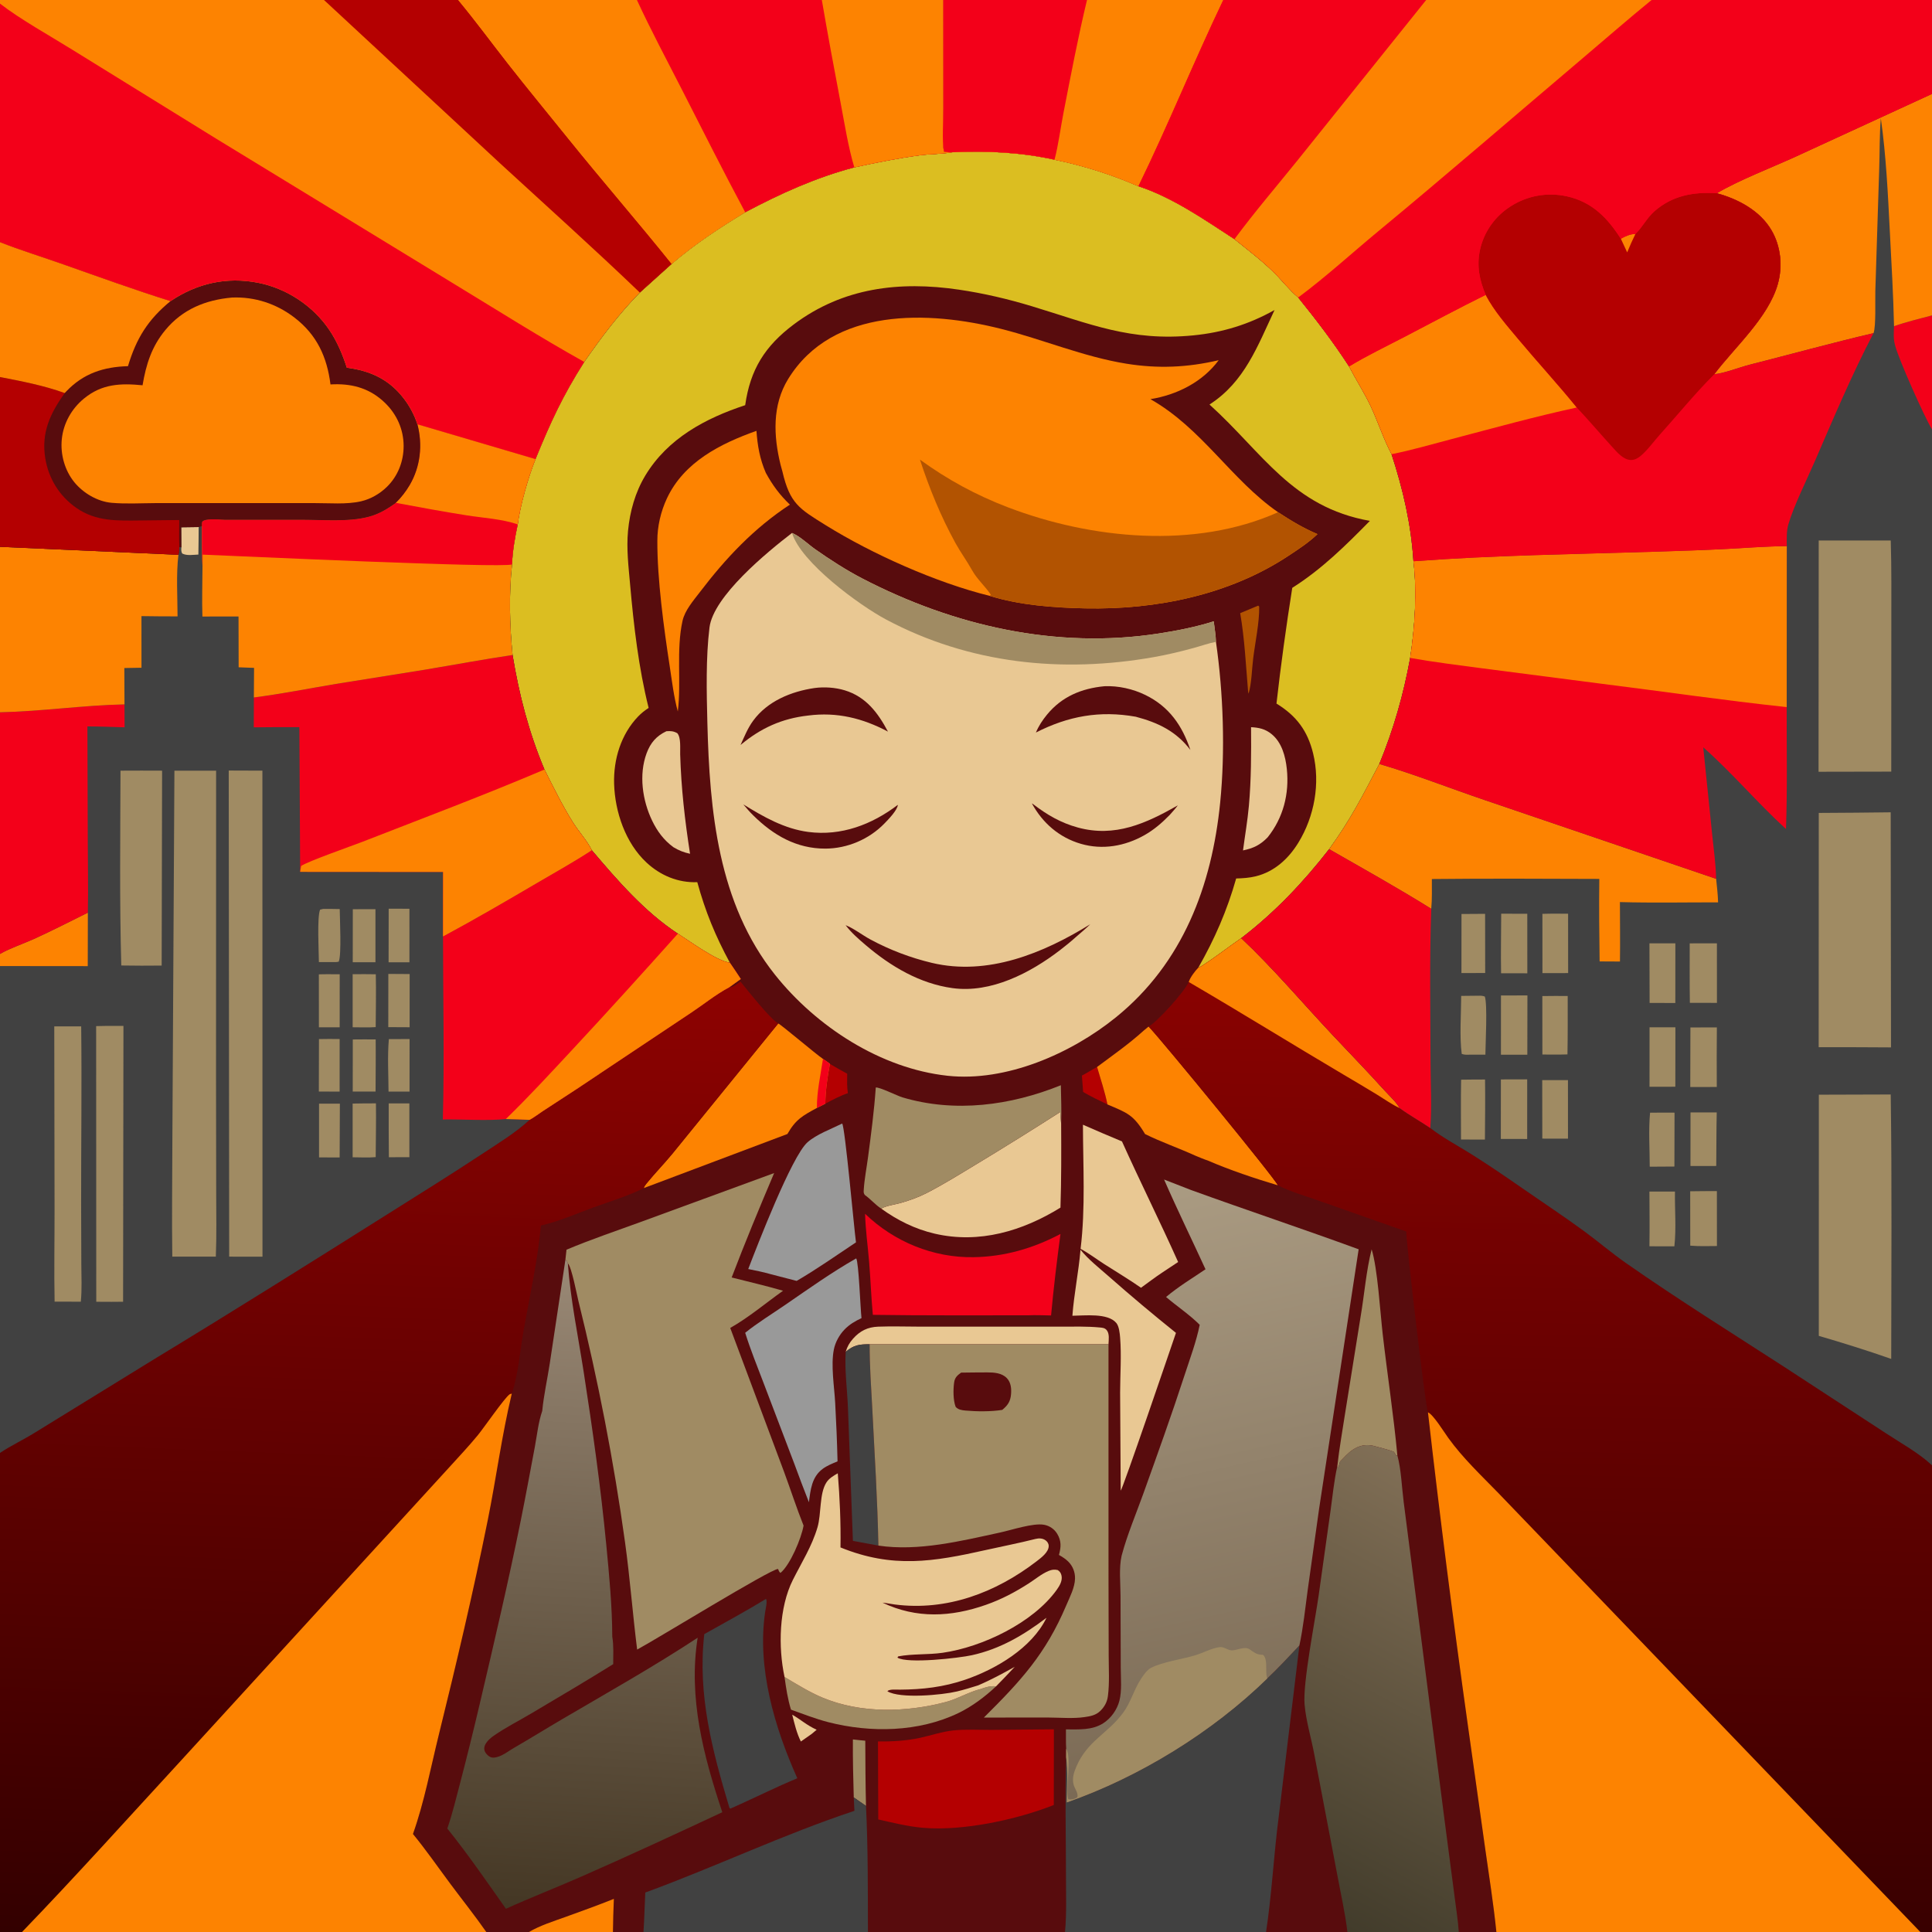 <svg version="1.1" xmlns="http://www.w3.org/2000/svg" style="display: block;" viewBox="0 0 2048 2048" width="1024" height="1024">
<defs>
	<linearGradient id="Gradient1" gradientUnits="userSpaceOnUse" x1="1366.62" y1="2012.99" x2="1589.21" y2="1598.22">
		<stop class="stop0" offset="0" stop-opacity="1" stop-color="rgb(66,60,43)"/>
		<stop class="stop1" offset="1" stop-opacity="1" stop-color="rgb(129,111,86)"/>
	</linearGradient>
	<linearGradient id="Gradient2" gradientUnits="userSpaceOnUse" x1="613.497" y1="2026.69" x2="655.159" y2="1338.34">
		<stop class="stop0" offset="0" stop-opacity="1" stop-color="rgb(68,55,36)"/>
		<stop class="stop1" offset="1" stop-opacity="1" stop-color="rgb(154,137,118)"/>
	</linearGradient>
	<linearGradient id="Gradient3" gradientUnits="userSpaceOnUse" x1="1338.97" y1="1861.53" x2="1205.78" y2="1261.15">
		<stop class="stop0" offset="0" stop-opacity="1" stop-color="rgb(123,106,85)"/>
		<stop class="stop1" offset="1" stop-opacity="1" stop-color="rgb(170,155,130)"/>
	</linearGradient>
	<linearGradient id="Gradient4" gradientUnits="userSpaceOnUse" x1="382.029" y1="2061.77" x2="422.04" y2="1026.97">
		<stop class="stop0" offset="0" stop-opacity="1" stop-color="rgb(51,0,0)"/>
		<stop class="stop1" offset="1" stop-opacity="1" stop-color="rgb(142,2,1)"/>
	</linearGradient>
	<linearGradient id="Gradient5" gradientUnits="userSpaceOnUse" x1="1624.66" y1="2039.28" x2="1643.17" y2="1050.17">
		<stop class="stop0" offset="0" stop-opacity="1" stop-color="rgb(57,0,0)"/>
		<stop class="stop1" offset="1" stop-opacity="1" stop-color="rgb(137,2,1)"/>
	</linearGradient>
</defs>
<path transform="translate(0,0)" fill="rgb(88,12,13)" d="M 0 0 L 343.458 0 L 485.741 0 L 675.166 0 L 871.171 0 L 999.961 0 L 1152.26 0 L 1296.46 0 L 1511.8 0 L 1750.74 0 L 2048 0 L 2048 99.505 L 2048 334.32 L 2048 455.134 L 2048 1553.26 L 2048 2048 L 2035.63 2048 L 1586.22 2048 L 1546.36 2048 L 1428.29 2048 L 1342.07 2048 L 1128.96 2048 L 1118.09 2048 L 931.348 2048 L 920.049 2048 L 682.117 2048 L 649.731 2048 L 560.711 2048 L 515.528 2048 L 23.345 2048 L 0 2048 L 0 1540.1 L 0 1024.05 L 0 1011.22 L 0 755.052 L 0 579.634 L 0 399.673 L 0 256.687 L 0 3.845 L 0 0 z"/>
<path transform="translate(0,0)" fill="rgb(233,200,147)" d="M 839.783 1817.65 C 849.123 1822.95 854.534 1828.45 865.694 1833.63 L 860.394 1838.06 C 856.624 1840.78 852.768 1843.4 848.956 1846.07 C 844.492 1837.19 842.201 1827.22 839.783 1817.65 z"/>
<path transform="translate(0,0)" fill="rgb(180,0,1)" d="M 1162.94 1131.03 C 1166.74 1144.14 1171.23 1157.38 1173.94 1170.76 C 1165.15 1166.54 1156.56 1162.48 1148.15 1157.52 L 1146.87 1140.17 C 1152.31 1137.32 1157.52 1133.94 1162.94 1131.03 z"/>
<path transform="translate(0,0)" fill="rgb(180,0,1)" d="M 879.759 1127.78 C 885.811 1131.36 891.876 1134.87 898.074 1138.2 C 897.994 1145.08 897.702 1151.97 898.765 1158.8 C 890.628 1161.54 882.457 1165.92 874.865 1169.95 C 875.096 1156.14 877.16 1141.32 879.759 1127.78 z"/>
<path transform="translate(0,0)" fill="rgb(160,139,99)" d="M 904.103 1843.88 C 908.471 1844.34 912.852 1844.9 917.23 1845.23 C 917.344 1868.27 917.43 1891.3 917.992 1914.33 C 913.702 1911.28 909.367 1908.3 905.016 1905.33 C 904.444 1884.83 903.926 1864.39 904.103 1843.88 z"/>
<path transform="translate(0,0)" fill="rgb(178,83,1)" d="M 1333.76 641.966 L 1334.8 643.066 C 1335.15 659.346 1330.5 681.22 1328.44 697.843 C 1326.95 709.963 1326.88 723.709 1323.55 735.342 L 1323.04 733.163 C 1320.72 705.572 1319.36 677.254 1314.65 649.97 L 1333.76 641.966 z"/>
<path transform="translate(0,0)" fill="rgb(253,131,1)" d="M 560.711 2048 C 572.693 2041.01 586.586 2036.68 599.593 2031.99 C 616.706 2025.81 633.822 2019.66 650.71 2012.89 C 650.204 2024.6 649.876 2036.28 649.731 2048 L 560.711 2048 z"/>
<path transform="translate(0,0)" fill="rgb(233,200,147)" d="M 1326.18 770.832 C 1334.55 771.291 1340.97 772.629 1347.69 777.977 C 1358.71 786.745 1362.69 801.696 1364.09 815.13 C 1366.84 841.485 1360.3 867.007 1343.68 887.701 C 1335.56 895.938 1328.75 899.095 1317.64 901.489 C 1319.71 885.69 1322.47 869.951 1323.89 854.075 C 1326.36 826.355 1326.37 798.629 1326.18 770.832 z"/>
<path transform="translate(0,0)" fill="rgb(233,200,147)" d="M 706.391 775.135 C 710.88 774.778 713.992 774.979 717.978 777.221 C 722.047 781.971 720.84 793.461 721.019 799.667 C 722.045 835.262 726.003 869.878 731.48 905.041 C 724.85 903.623 719.553 901.518 713.765 898.016 C 703.669 890.565 696.668 881.134 691.258 869.869 C 680.983 848.477 677.035 821.194 685.418 798.515 C 689.515 787.429 695.768 780.175 706.391 775.135 z"/>
<path transform="translate(0,0)" fill="rgb(160,139,99)" d="M 831.653 1777.7 C 844.8 1785.43 857.859 1793.69 871.963 1799.58 C 912.594 1816.54 960.773 1815.29 1002.8 1804.13 C 1015.33 1800.8 1027.15 1793.44 1039.46 1790.47 C 1045.09 1788.47 1049.83 1786.93 1055.88 1787.59 C 1044.25 1798.52 1030.38 1808.97 1015.95 1815.91 C 973.715 1836.24 922.813 1837.03 878.071 1825.58 C 864.679 1822.16 851.503 1816.94 838.473 1812.31 C 835.028 1801.09 833.235 1789.31 831.653 1777.7 z"/>
<path transform="translate(0,0)" fill="rgb(233,200,147)" d="M 896.473 1432.98 C 898.165 1427.43 900.438 1423.34 904.327 1418.99 C 911.743 1410.71 919.853 1406.74 930.838 1406.32 C 945.577 1405.76 960.483 1406.3 975.244 1406.3 L 1063.36 1406.29 L 1124.07 1406.31 C 1137.93 1406.31 1152.1 1405.85 1165.9 1407.18 C 1168.71 1407.45 1171.09 1407.62 1173.06 1409.9 C 1176.34 1413.71 1175.24 1420.32 1175.05 1424.99 L 921.851 1424.96 C 910.86 1424.98 905.151 1425.66 896.473 1432.98 z"/>
<path transform="translate(0,0)" fill="rgb(65,65,65)" d="M 896.473 1432.98 C 905.151 1425.66 910.86 1424.98 921.851 1424.96 C 921.755 1447.84 923.508 1470.63 924.668 1493.47 C 927.113 1541.62 930.205 1590.2 931.123 1638.39 L 904.114 1633.41 L 898.911 1493.38 C 898.176 1473.53 895.23 1452.79 896.473 1432.98 z"/>
<path transform="translate(0,0)" fill="rgb(160,139,99)" d="M 1453.99 1324.33 C 1460.28 1344.31 1463.06 1391.06 1465.76 1414.53 C 1470.67 1457.29 1477.26 1499.98 1481.27 1542.83 L 1480.05 1543.04 C 1479.53 1542.27 1477.82 1539.15 1477.19 1538.81 C 1475.44 1537.88 1458.72 1533.27 1455.68 1532.59 C 1447.73 1530.82 1440.68 1532.37 1433.95 1536.85 C 1428.98 1540.16 1424.7 1545.1 1420.5 1549.34 L 1418.64 1556.02 L 1417.58 1554.36 C 1419.65 1535.58 1423.02 1516.77 1425.88 1498.09 L 1442.32 1395.61 C 1446.32 1372.02 1448.16 1347.49 1453.99 1324.33 z"/>
<path transform="translate(0,0)" fill="rgb(233,200,147)" d="M 1145.38 1324.77 C 1153.9 1335.36 1165.46 1344.3 1175.64 1353.29 C 1198.85 1373.77 1222.43 1393.52 1246.57 1412.91 C 1240.7 1430.03 1190.42 1577.6 1188 1580.18 L 1187.37 1476.08 C 1187.42 1456.98 1188.9 1436.9 1187.37 1417.9 C 1187.01 1413.39 1186.29 1405.96 1183.35 1402.43 C 1174.32 1391.56 1149.72 1394.67 1136.78 1394.75 C 1138.53 1371.4 1143.43 1348.17 1145.38 1324.77 z"/>
<path transform="translate(0,0)" fill="rgb(233,200,147)" d="M 1147.96 1192.24 C 1161.66 1198.35 1175.5 1204.13 1189.33 1209.94 C 1208.62 1252.78 1229.66 1294.86 1248.87 1337.78 L 1231.6 1349.23 C 1224.08 1354.24 1216.84 1359.8 1209.5 1365.07 C 1196.88 1356.26 1183.48 1348.32 1170.53 1339.99 C 1162.21 1334.64 1154.17 1328.5 1145.46 1323.82 C 1150.75 1280.84 1148.04 1235.56 1147.96 1192.24 z"/>
<path transform="translate(0,0)" fill="rgb(153,153,153)" d="M 892.739 1191.01 C 895.746 1194.47 905.466 1303.35 907.371 1316.95 C 886.631 1330.69 865.991 1345.35 844.47 1357.81 L 816.285 1350.5 C 808.715 1348.28 800.87 1346.86 793.155 1345.23 C 802.6 1320.72 839.063 1225.97 855.914 1210.93 C 865.341 1202.51 881.298 1196.67 892.739 1191.01 z"/>
<path transform="translate(0,0)" fill="rgb(253,131,1)" d="M 1217.57 1088.16 C 1231.55 1102.68 1353.07 1251 1354.53 1256.46 C 1329.79 1249.09 1303.81 1240.36 1280.12 1230.13 C 1275.72 1228.72 1271.42 1226.78 1267.13 1225.06 C 1249.55 1217.04 1231.17 1210.73 1213.83 1202.16 C 1201.42 1181.56 1195.02 1179.7 1173.94 1170.76 C 1171.23 1157.38 1166.74 1144.14 1162.94 1131.03 C 1179.83 1118.41 1196.47 1106.85 1212.17 1092.64 L 1217.57 1088.16 z"/>
<path transform="translate(0,0)" fill="rgb(233,200,147)" d="M 1123.94 1178.76 C 1124.07 1182.98 1124.45 1187.15 1124.86 1191.36 C 1125.03 1220.9 1125.1 1250.61 1124.13 1280.13 C 1083.91 1304.98 1038.03 1318.69 990.851 1307.74 C 970.063 1302.92 951.36 1293.6 934.121 1281.17 C 939.544 1278.01 948.594 1276.95 954.832 1275.16 C 964.286 1272.45 973.608 1269.13 982.371 1264.63 C 999.873 1255.66 1016.63 1245.18 1033.46 1235.04 C 1063.95 1216.67 1093.94 1197.9 1123.94 1178.76 z"/>
<path transform="translate(0,0)" fill="rgb(253,131,1)" d="M 824.948 1084.95 C 827.548 1085.69 865.069 1117.62 872.394 1122.49 C 874.784 1124.19 877.557 1125.86 879.759 1127.78 C 877.16 1141.32 875.096 1156.14 874.865 1169.95 L 865.957 1174.46 C 850.871 1182.68 843.537 1186.55 834.686 1202.08 L 682.445 1259.43 C 682.943 1257.58 684.071 1256.11 685.266 1254.64 C 693.999 1243.9 703.764 1233.89 712.611 1223.19 L 824.948 1084.95 z"/>
<path transform="translate(0,0)" fill="rgb(243,0,25)" d="M 872.394 1122.49 C 874.784 1124.19 877.557 1125.86 879.759 1127.78 C 877.16 1141.32 875.096 1156.14 874.865 1169.95 L 865.957 1174.46 C 865.805 1157.51 869.872 1139.3 872.394 1122.49 z"/>
<path transform="translate(0,0)" fill="rgb(65,65,65)" d="M 811.9 1694.97 C 813.766 1696.82 811.528 1705.77 811.106 1708.63 C 802.322 1768.07 821.058 1831.19 845.184 1885.04 C 823.058 1894.22 801.331 1905.05 779.464 1914.89 L 774.405 1917.13 L 773.297 1916.58 C 755.03 1855.7 739.263 1796.48 746.574 1732.24 C 768.398 1719.94 790.52 1708.03 811.9 1694.97 z"/>
<path transform="translate(0,0)" fill="rgb(243,0,25)" d="M 917.025 1286.68 C 947.774 1316.3 989.236 1333.38 1032.05 1332.67 C 1064.85 1332.13 1095.29 1323.31 1124.14 1308.05 C 1120.35 1336.76 1116.81 1365.61 1114.18 1394.44 C 1105.97 1394.29 1097.67 1393.9 1089.46 1394.29 C 1034.73 1394.22 979.962 1394.62 925.242 1393.79 C 923.479 1375.07 922.835 1356.21 921.286 1337.45 C 919.891 1320.56 917.474 1303.62 917.025 1286.68 z"/>
<path transform="translate(0,0)" fill="rgb(160,139,99)" d="M 928.358 1152.81 C 932.225 1152.16 951.126 1161.62 956.635 1163.26 C 1012.32 1179.84 1071.32 1171.91 1124.55 1150.39 C 1124.77 1164 1125.4 1177.76 1124.86 1191.36 C 1124.45 1187.15 1124.07 1182.98 1123.94 1178.76 C 1093.94 1197.9 1063.95 1216.67 1033.46 1235.04 C 1016.63 1245.18 999.873 1255.66 982.371 1264.63 C 973.608 1269.13 964.286 1272.45 954.832 1275.16 C 948.594 1276.95 939.544 1278.01 934.121 1281.17 C 927.963 1277.2 922.771 1270.98 916.658 1266.65 C 915.451 1264.68 915.447 1264.02 915.585 1261.63 C 916.25 1250.15 918.598 1238.39 920.113 1226.96 C 923.383 1202.29 926.637 1177.65 928.358 1152.81 z"/>
<path transform="translate(0,0)" fill="rgb(153,153,153)" d="M 907.622 1333.95 C 910.271 1337.75 912.11 1387.89 913.224 1397.28 C 906.441 1400.41 900.279 1404.06 895.075 1409.51 C 889.674 1415.17 885.496 1422.75 883.939 1430.44 C 880.572 1447.07 884.374 1469.74 885.323 1486.99 C 886.461 1507.69 887.332 1528.38 887.834 1549.1 C 882.436 1551.37 876.645 1553.62 871.95 1557.15 C 860.429 1565.83 859.234 1579.16 857.474 1592.4 C 852.177 1578.89 846.983 1565.36 842.034 1551.72 L 809.223 1465.51 C 802.605 1448.08 795.467 1430.6 789.924 1412.8 C 803.158 1402.14 818.244 1392.93 832.284 1383.28 C 857.047 1366.27 881.476 1348.81 907.622 1333.95 z"/>
<path transform="translate(0,0)" fill="rgb(253,131,1)" d="M 696.816 573.498 C 696.744 558.067 700.472 542.135 707.027 528.185 C 725.108 489.704 763.738 470.256 801.863 456.714 C 803.018 472.633 805.442 486.638 811.824 501.289 C 819.033 514.475 826.492 524.522 837.316 534.937 C 799.184 559.914 769.342 591.658 741.877 627.691 C 735.037 636.665 725.982 646.937 723.495 658.188 C 716.646 689.179 722.358 722.779 718.516 754.22 C 714.27 738.659 712.341 722.108 709.907 706.175 C 703.735 665.778 696.668 614.106 696.816 573.498 z"/>
<path transform="translate(0,0)" fill="rgb(180,0,1)" d="M 930.687 1845.98 C 945.594 1846.21 960.866 1845.33 975.46 1842.14 C 987.225 1839.56 998.735 1835.53 1010.76 1834.3 C 1023.84 1832.96 1037.67 1833.77 1050.84 1833.75 L 1117.16 1833.14 L 1117.07 1913.38 C 1077.47 1929.02 1020.67 1941.14 978.551 1937.56 C 962.536 1936.2 946.659 1932.19 930.994 1928.7 L 930.687 1845.98 z"/>
<path transform="translate(0,0)" fill="rgb(65,65,65)" d="M 905.016 1905.33 C 909.367 1908.3 913.702 1911.28 917.992 1914.33 C 920.175 1958.71 919.938 2003.56 920.049 2048 L 682.117 2048 C 683.045 2034.09 683.319 2020.1 684.029 2006.17 C 758.452 1978.91 830.53 1944.51 905.726 1919.55 L 905.016 1905.33 z"/>
<path transform="translate(0,0)" fill="rgb(233,200,147)" d="M 831.653 1777.7 C 824.806 1745.92 825.747 1704.03 840.497 1674.71 C 849.792 1656.23 860.641 1639.16 866.559 1619.09 C 870.794 1604.73 868.408 1583.51 875.946 1571.6 C 878.829 1567.05 883.512 1564.37 888.088 1561.76 C 890.215 1587.75 891.39 1614.27 890.95 1640.34 C 946.252 1662.84 989.541 1655.54 1045.35 1643.01 C 1062.64 1639.12 1080.35 1635.74 1097.49 1631.38 C 1101.23 1630.43 1105.12 1630.48 1108.38 1632.83 C 1110.36 1634.26 1111.7 1636.4 1111.67 1638.89 C 1111.6 1645.43 1103.63 1651.35 1098.93 1654.96 C 1055.48 1688.33 1003.69 1707.94 948.53 1700.82 C 944.177 1700.26 939.855 1699.3 935.492 1698.89 C 971.461 1715.99 1008.15 1714.21 1045.22 1701.16 C 1061.85 1695.3 1075.8 1687.88 1090.57 1678.44 C 1097.36 1674.1 1104.11 1668.35 1111.54 1665.28 C 1115.03 1663.84 1117.5 1663.53 1121.18 1664.3 C 1123.33 1665.74 1124.44 1667.1 1125.13 1669.68 C 1126.64 1675.31 1123.27 1680.98 1120.12 1685.36 C 1095.04 1720.29 1041.21 1746.03 999.197 1752.02 C 983.771 1754.22 967.217 1752.97 952.178 1755.82 L 951.297 1757.14 C 961.821 1763.88 1016.71 1757.6 1030.34 1754.57 C 1060.42 1747.89 1084.98 1733.33 1109.36 1714.9 C 1093.79 1746.98 1055.71 1769.38 1023.3 1780.5 C 1000.25 1788.4 977.943 1790.96 953.658 1791.1 C 950.786 1791.12 942.247 1790.32 940.707 1792.84 C 954.1 1800.95 998.771 1796.78 1014.39 1793.02 C 1021.93 1791.21 1029.39 1788.91 1036.79 1786.59 C 1050.25 1780.88 1062.93 1773.99 1075.68 1766.87 C 1069.17 1773.88 1062.6 1780.79 1055.88 1787.59 C 1049.83 1786.93 1045.09 1788.47 1039.46 1790.47 C 1027.15 1793.44 1015.33 1800.8 1002.8 1804.13 C 960.773 1815.29 912.594 1816.54 871.963 1799.58 C 857.859 1793.69 844.8 1785.43 831.653 1777.7 z"/>
<path transform="translate(0,0)" fill="rgb(65,65,65)" d="M 1377.42 1744.24 L 1353.67 1940.9 C 1349.7 1976.47 1347.43 2012.62 1342.07 2048 L 1128.96 2048 C 1130.77 2028.29 1129.98 2008.06 1129.97 1988.26 C 1129.95 1946.45 1128.93 1904.37 1130.16 1862.6 C 1132.22 1878.01 1130.92 1895.06 1130.81 1910.65 C 1207.79 1883.72 1284.98 1836.22 1343.33 1779.22 C 1355.24 1768.04 1366.19 1756.09 1377.42 1744.24 z"/>
<path transform="translate(0,0)" fill="url(#Gradient1)" d="M 1420.5 1549.34 C 1424.7 1545.1 1428.98 1540.16 1433.95 1536.85 C 1440.68 1532.37 1447.73 1530.82 1455.68 1532.59 C 1458.72 1533.27 1475.44 1537.88 1477.19 1538.81 C 1477.82 1539.15 1479.53 1542.27 1480.05 1543.04 L 1481.27 1542.83 C 1485.27 1557.08 1485.99 1576.98 1487.97 1592.27 L 1502.88 1708.32 L 1531.41 1930.38 L 1542.09 2011.8 C 1543.57 2023.77 1545.61 2035.97 1546.36 2048 L 1428.29 2048 C 1425.99 2028.09 1421.37 2007.98 1417.73 1988.25 L 1393.23 1859.83 C 1389.95 1842.44 1384.46 1824.46 1382.91 1806.87 C 1380.91 1784.08 1394.09 1717.72 1397.8 1691.47 L 1410.43 1601.4 C 1412.64 1585.85 1414.12 1569.66 1417.58 1554.36 L 1418.64 1556.02 L 1420.5 1549.34 z"/>
<path transform="translate(0,0)" fill="rgb(160,139,99)" d="M 1175.05 1424.99 L 1175.07 1673.61 L 1175.25 1754.56 C 1175.25 1768.76 1176.26 1783.94 1174.42 1798.02 C 1173.59 1804.32 1170.75 1809.45 1166.17 1813.82 C 1161.49 1818.27 1155.85 1819.31 1149.65 1820.2 C 1137.49 1821.96 1123.95 1820.71 1111.62 1820.66 L 1042.97 1820.68 C 1081.9 1781.95 1108.34 1753.58 1130.36 1701.58 C 1134.05 1692.86 1139.32 1682.98 1139.57 1673.42 C 1139.74 1666.54 1137.18 1660.04 1132.27 1655.21 C 1129.37 1652.36 1126.01 1650.33 1122.52 1648.3 C 1124.79 1640.06 1125.29 1633.44 1120.6 1625.77 C 1117.56 1620.79 1112.49 1617.36 1106.75 1616.32 C 1095.18 1614.23 1072.63 1621.83 1060.25 1624.51 C 1018.98 1633.45 973.508 1644.74 931.123 1638.39 C 930.205 1590.2 927.113 1541.62 924.668 1493.47 C 923.508 1470.63 921.755 1447.84 921.851 1424.96 L 1175.05 1424.99 z"/>
<path transform="translate(0,0)" fill="rgb(88,12,13)" d="M 1018.82 1455.04 C 1028 1454.95 1037.2 1454.78 1046.39 1454.8 C 1053.76 1454.81 1062.17 1455.31 1067.51 1461.11 C 1071.67 1465.64 1072.23 1471.95 1071.75 1477.82 C 1071.11 1485.62 1068.32 1489.62 1062.45 1494.53 C 1050.7 1496.45 1035.45 1496.33 1023.56 1495.25 C 1019.68 1494.9 1015.68 1494.38 1013.02 1491.29 C 1010.3 1484.16 1010.35 1472.74 1011.47 1465.2 C 1012.22 1460.17 1014.91 1457.86 1018.82 1455.04 z"/>
<path transform="translate(0,0)" fill="rgb(160,139,99)" d="M 600.509 1324.74 C 626.869 1313.62 654.303 1304.47 681.169 1294.61 L 820.627 1243.5 C 805.028 1280.22 789.829 1316.88 775.597 1354.17 C 793.74 1358.78 812.104 1363 830.068 1368.25 C 811.622 1381.37 793.763 1396.52 774.081 1407.69 L 831.08 1560.07 C 838.099 1579.08 844.322 1598.38 851.814 1617.2 C 849.527 1630.57 837.559 1659.07 827.288 1667.37 C 825.793 1666.04 825.5 1664.96 824.741 1663.15 C 816.228 1663.54 696.82 1737.11 675.405 1748.6 C 670.64 1710.81 667.814 1672.85 662.592 1635.08 C 650.717 1549.2 633.982 1463.11 613.12 1379 C 611.528 1372.59 605.926 1343.14 602.067 1339.38 L 601.955 1339.36 C 601.173 1337.52 601.24 1336.27 599.344 1335.45 C 599.756 1331.88 600.171 1328.32 600.509 1324.74 z"/>
<path transform="translate(0,0)" fill="url(#Gradient2)" d="M 599.344 1335.45 C 601.24 1336.27 601.173 1337.52 601.955 1339.36 C 604.772 1377.86 612.769 1415.96 618.684 1454.05 C 628.189 1515.27 636.764 1576.19 642.71 1637.87 C 645.802 1669.95 648.927 1702.65 649.034 1734.9 C 650.641 1744.35 650.028 1754.5 650.032 1764.07 C 621.205 1782.03 591.913 1799.25 562.715 1816.59 C 549.899 1824.2 536.032 1831.18 523.828 1839.65 C 520.534 1841.93 517.216 1844.62 515.073 1848.06 C 513.566 1850.49 512.74 1853.34 513.785 1856.14 C 514.836 1858.94 518.167 1862.33 521.207 1862.98 C 524.422 1863.67 528.978 1862.08 531.85 1860.69 C 536.43 1858.47 540.646 1855.23 545.069 1852.68 C 562.084 1842.88 578.71 1832.52 595.642 1822.59 C 643.912 1794.26 692.762 1766.82 739.544 1736.06 C 729.505 1799.89 745.687 1860.97 765.663 1921.04 C 715.883 1944.28 665.925 1967.48 615.607 1989.55 C 589.291 2001.1 562.468 2011.49 536.305 2023.38 C 516.085 1994.72 496.159 1965.67 474.17 1938.33 C 479.613 1922.53 483.559 1906.05 487.795 1889.9 C 495.122 1861.95 502.027 1833.94 508.631 1805.82 C 523.728 1741.52 538.824 1677.09 551.923 1612.35 C 557.181 1586.37 561.952 1560.27 566.863 1534.22 C 569.215 1521.74 570.649 1507.56 574.8 1495.65 C 576.38 1479.07 580.211 1462.08 582.747 1445.54 L 599.344 1335.45 z"/>
<path transform="translate(0,0)" fill="url(#Gradient3)" d="M 1233.98 1250.36 L 1262.42 1261.42 C 1321.54 1282.85 1381.18 1302.69 1440.23 1324.31 L 1398.36 1598.96 L 1386.24 1685.33 C 1383.6 1704.94 1381.56 1724.89 1377.42 1744.24 C 1366.19 1756.09 1355.24 1768.04 1343.33 1779.22 C 1284.98 1836.22 1207.79 1883.72 1130.81 1910.65 C 1130.92 1895.06 1132.22 1878.01 1130.16 1862.6 L 1130.21 1853.78 C 1129.77 1847 1130.02 1840.02 1129.94 1833.22 C 1143.43 1833.19 1157.52 1834.32 1169.43 1826.75 C 1177.71 1821.49 1184.18 1812.33 1186.61 1802.85 C 1189.36 1792.14 1188.07 1779.15 1188.04 1768.14 L 1187.81 1691.62 C 1187.77 1678.43 1186 1662 1188.95 1649.2 C 1189.02 1648.89 1189.11 1648.59 1189.19 1648.28 C 1195.02 1626.57 1204.17 1605.06 1211.77 1583.89 C 1226.84 1541.91 1241.99 1499.77 1255.81 1457.37 C 1261.46 1440.01 1268.14 1422.25 1271.74 1404.35 C 1260.82 1393.44 1247.79 1384.87 1236.07 1374.87 C 1248.89 1364.04 1263.98 1354.87 1277.89 1345.48 C 1263.35 1313.8 1247.88 1282.29 1233.98 1250.36 z"/>
<path transform="translate(0,0)" fill="rgb(160,139,99)" d="M 1130.21 1853.78 C 1136.13 1862.74 1129.42 1894.46 1132.33 1907.23 C 1132.59 1907.29 1132.84 1907.37 1133.11 1907.41 C 1136.19 1907.83 1139.43 1907.06 1141.9 1905.21 C 1143.51 1901.06 1139.08 1895.97 1138.03 1891.65 C 1136.38 1884.88 1138.33 1878.82 1140.99 1872.65 C 1152.76 1845.3 1173.8 1838.04 1190.31 1815.95 C 1198.7 1804.72 1201.93 1791.1 1209.56 1779.59 C 1212.22 1775.57 1215.98 1770.08 1220.26 1767.9 C 1232.48 1761.68 1252.81 1758.91 1266.78 1754.75 C 1274.9 1752.34 1284.41 1747.15 1292.47 1746.06 C 1297.61 1745.35 1300.69 1749.07 1305.39 1749.42 C 1308.38 1749.64 1312.27 1748.17 1315.28 1747.61 C 1318.74 1746.95 1321.78 1746.32 1324.87 1748.49 C 1329.38 1751.64 1331.83 1753.86 1337.58 1754.11 C 1337.98 1754.13 1338.38 1754.12 1338.79 1754.13 C 1344.33 1759.07 1341.02 1770.88 1343 1778.07 C 1343.1 1778.46 1343.22 1778.84 1343.33 1779.22 C 1284.98 1836.22 1207.79 1883.72 1130.81 1910.65 C 1130.92 1895.06 1132.22 1878.01 1130.16 1862.6 L 1130.21 1853.78 z"/>
<path transform="translate(0,0)" fill="rgb(253,131,1)" d="M 829.4 499.86 C 828.682 497.511 828.039 495.146 827.452 492.761 C 819.923 462.168 818.431 429.471 835.479 401.767 C 882.547 325.28 984.749 329.3 1061.34 348.65 C 1105.77 359.878 1148.51 378.177 1193.9 385.51 C 1227.61 390.955 1258.73 389.57 1291.86 381.83 C 1274.76 405.014 1247.49 418.625 1219.48 423.119 C 1274.28 454.131 1305.17 508.643 1354.82 542.968 C 1368.22 551.809 1381.74 559.915 1396.57 566.196 C 1387.48 574.947 1376.56 582.081 1366.05 589.033 C 1302.97 630.786 1225.42 646.398 1150.55 644.896 C 1117.83 644.24 1080.61 641.529 1049.26 631.666 C 993.017 617.901 924.415 587.292 875.248 556.707 C 847.217 539.269 837.299 533.806 829.4 499.86 z"/>
<path transform="translate(0,0)" fill="rgb(178,83,1)" d="M 975.187 487.223 C 1004.38 508.408 1034.71 524.887 1068.4 537.756 C 1156.52 571.423 1266.72 582.473 1354.82 542.968 C 1368.22 551.809 1381.74 559.915 1396.57 566.196 C 1387.48 574.947 1376.56 582.081 1366.05 589.033 C 1302.97 630.786 1225.42 646.398 1150.55 644.896 C 1117.83 644.24 1080.61 641.529 1049.26 631.666 L 1050.34 630.404 C 1044.37 621.548 1035.66 613.872 1030.51 604.596 C 1025.03 594.695 1018.24 585.532 1012.78 575.594 C 997.318 547.431 985.125 517.716 975.187 487.223 z"/>
<path transform="translate(0,0)" fill="rgb(219,190,33)" d="M 1009.85 161.361 C 1045.46 159.607 1082.97 161.531 1117.83 169.287 C 1148.07 175.445 1178.25 184.939 1206.53 197.306 C 1243.42 209.45 1276.36 232.604 1308.59 253.499 C 1322.57 264.731 1337.07 275.755 1349.91 288.286 C 1358.73 296.901 1366.76 307.495 1376.16 315.334 C 1395.35 339.1 1413.45 362.752 1430.09 388.435 C 1437.44 402.642 1446.24 416.163 1453.04 430.633 C 1460.84 447.221 1466.6 465.336 1475.11 481.464 C 1487.28 518.767 1495.84 555.68 1498.32 594.935 C 1502.28 628.192 1499.75 664.382 1494.86 697.44 C 1487.7 736.538 1477.28 773.061 1462.15 809.829 C 1443.84 844.484 1432.08 868.195 1408.95 900.133 C 1381.47 935.419 1351.34 967.21 1315.78 994.466 C 1307.83 999.733 1275.27 1024.49 1270.21 1025.83 C 1287.62 995.351 1300.83 965.005 1310.39 931.218 C 1317.35 931.048 1324.26 930.586 1331.05 928.935 C 1350.92 924.102 1365.91 910.27 1376.37 893.172 C 1393.35 865.432 1399.7 830.39 1391.96 798.66 C 1386.08 774.549 1374.15 758.703 1353.12 745.822 C 1357.73 704.978 1363.44 663.753 1369.85 623.156 C 1401.36 603.181 1426.12 578.589 1452.14 552.152 C 1369.64 537.56 1338.62 479.774 1282.11 428.813 C 1319.38 404.86 1333.01 366.899 1351.07 328.634 C 1323.83 343.894 1296.18 352.423 1265.07 355.504 C 1198.36 362.112 1155.27 343.261 1094.08 324.707 C 1068.55 316.967 1042.81 310.922 1016.42 307.038 C 953.504 297.779 893.615 304.82 841.482 343.86 C 810.884 366.774 795.258 391.745 789.935 429.514 C 747.735 443.4 707.762 464.779 684.091 504.032 C 673.34 521.86 667.699 542.121 665.734 562.759 C 663.945 581.542 666.26 600.589 667.913 619.32 C 671.775 663.077 676.909 707.748 687.582 750.428 C 683.592 753.036 679.829 755.972 676.519 759.408 C 658.232 778.388 650.201 804.945 650.983 830.908 C 651.881 860.712 663.03 893.553 685.252 914.272 C 700.059 928.078 718.865 935.927 739.152 935.144 C 747.715 966.342 758.317 992.119 773.774 1020.64 C 759.008 1018.24 732.213 998.479 718.579 989.736 C 683.322 966.592 654.389 933.182 627.35 901.288 C 622.11 890.859 613.276 881.377 607.044 871.396 C 595.982 853.68 586.496 834.425 577.145 815.739 C 560.567 776.255 550.277 736.596 543.33 694.335 C 540.236 662.644 539.369 629.996 542.761 598.294 C 543.283 584.466 545.881 569.446 548.806 555.908 C 551.042 536.91 560.242 504.654 567.66 486.627 C 583.767 447.205 596.336 419.792 619.301 383.637 C 637.386 357.657 656.029 332.776 678.251 310.138 L 712.018 279.715 C 736.23 258.948 762.719 241.514 789.941 225.009 C 827.223 205.224 864.684 188.253 905.596 177.418 C 928.405 172.456 951.505 167.73 974.649 164.652 C 986.263 163.107 998.424 163.381 1009.85 161.361 z"/>
<path transform="translate(0,0)" fill="rgb(233,200,147)" d="M 839.568 564.965 C 839.975 565.141 840.384 565.311 840.787 565.494 C 848.46 568.98 856.973 577.206 864.124 582.221 C 880.023 593.369 896.858 604.28 914.094 613.228 C 1010.78 663.427 1119.64 688.34 1228.23 671.555 C 1247.93 668.51 1267.58 664.681 1286.6 658.629 C 1287.39 665.716 1288.83 673.26 1288.96 680.364 C 1296.8 734.349 1298.87 796.453 1293.45 850.684 C 1284.64 938.928 1253.87 1020.87 1183.04 1078.29 C 1135.55 1116.79 1066.53 1147.1 1004.4 1140.35 C 933.476 1132.64 865.368 1088.25 821.601 1033.36 C 761.084 957.464 752.212 859.678 749.84 766.119 C 749.023 733.904 748.171 697.045 752.084 665.228 C 756.158 632.107 812.836 585.49 839.568 564.965 z"/>
<path transform="translate(0,0)" fill="rgb(88,12,13)" d="M 1093.86 851.69 C 1095.06 852.301 1094.6 851.998 1095.62 852.781 C 1110.16 863.909 1124.64 872.283 1142.43 877.17 C 1181.93 888.021 1214.75 872.912 1248.55 853.737 C 1245.89 857.303 1242.8 860.593 1239.88 863.939 C 1231.72 872.299 1223.21 879.653 1212.98 885.41 C 1192.39 896.991 1168.71 901.182 1145.78 894.487 C 1122.81 887.78 1105.22 872.477 1093.86 851.69 z"/>
<path transform="translate(0,0)" fill="rgb(88,12,13)" d="M 951.752 853.158 C 951.305 858.854 941.411 868.95 937.452 873.015 C 921.241 889.663 898.218 899.485 874.982 899.565 C 844.269 899.669 819.759 885.359 798.421 864.293 C 794.657 860.663 791.339 856.641 787.943 852.671 C 809.316 865.883 831.505 878.573 856.823 881.896 C 891.762 886.481 924.334 874.053 951.752 853.158 z"/>
<path transform="translate(0,0)" fill="rgb(88,12,13)" d="M 863.437 729.339 C 873.755 727.939 885.437 728.722 895.414 731.751 C 918.008 738.611 930.635 755.536 941.271 775.529 C 914.464 761.299 887.147 754.568 856.76 758.489 C 828.913 761.591 806.361 771.81 785.002 789.717 C 789.095 780.747 792.535 771.978 798.404 763.959 C 813.597 743.203 838.712 732.966 863.437 729.339 z"/>
<path transform="translate(0,0)" fill="rgb(88,12,13)" d="M 1170.72 727.428 C 1185.36 726.77 1201.02 730.296 1214.14 736.712 C 1239.36 749.039 1253.15 769.066 1261.85 794.968 C 1246.71 775.133 1227.64 766.024 1203.93 759.749 C 1165.84 752.995 1132.41 759.041 1098.11 776.513 C 1101.03 769.511 1105.13 763.298 1109.94 757.459 C 1125.69 738.356 1146.48 729.758 1170.72 727.428 z"/>
<path transform="translate(0,0)" fill="rgb(88,12,13)" d="M 896.378 980.731 C 905.12 984.159 914.093 991.244 922.563 995.821 C 943.02 1006.88 965.217 1015.31 987.852 1020.69 C 1046.98 1034.73 1105.94 1010.53 1155.7 979.759 C 1150.96 984.416 1145.84 988.678 1140.81 993.018 C 1135.26 998.031 1129.46 1002.74 1123.53 1007.29 C 1092.15 1031.37 1050.49 1053.04 1009.73 1047.45 C 974.985 1042.68 944.284 1024.46 917.929 1002.05 C 910.386 995.64 902.33 988.654 896.378 980.731 z"/>
<path transform="translate(0,0)" fill="rgb(160,139,99)" d="M 839.568 564.965 C 839.975 565.141 840.384 565.311 840.787 565.494 C 848.46 568.98 856.973 577.206 864.124 582.221 C 880.023 593.369 896.858 604.28 914.094 613.228 C 1010.78 663.427 1119.64 688.34 1228.23 671.555 C 1247.93 668.51 1267.58 664.681 1286.6 658.629 C 1287.39 665.716 1288.83 673.26 1288.96 680.364 C 1281.11 681.868 1273.17 684.725 1265.43 686.852 C 1251.56 690.667 1237.55 694 1223.38 696.518 C 1125.79 713.852 1027.46 703.652 939.318 656.724 C 911.041 641.668 849.14 596.44 839.568 564.965 z"/>
<path transform="translate(0,0)" fill="url(#Gradient4)" d="M 784.935 1040.58 C 793.024 1050.44 815.996 1079.63 824.948 1084.95 L 712.611 1223.19 C 703.764 1233.89 693.999 1243.9 685.266 1254.64 C 684.071 1256.11 682.943 1257.58 682.445 1259.43 C 665.924 1267.82 647.002 1273.4 629.565 1279.77 C 611.227 1286.47 592.426 1294.76 573.402 1299.1 C 569.964 1336.65 561.465 1373.9 554.944 1411 C 551.179 1432.41 549.444 1456.77 542.52 1477.31 C 531.882 1521.65 526.037 1566.84 517.035 1611.49 C 501.645 1687.83 483.78 1763.57 465.107 1839.16 C 456.517 1873.93 449.753 1910.38 437.766 1944.1 C 451.702 1961.1 464.301 1979.31 477.425 1996.94 C 490.069 2013.94 503.424 2030.65 515.528 2048 L 23.345 2048 L 0 2048 L 0 1540.1 C 11.719 1532.33 25.065 1526.01 37.119 1518.53 L 164.378 1440.17 C 247.917 1389.5 330.636 1337.55 413.31 1285.49 C 445.991 1264.91 478.836 1244.52 511.052 1223.22 C 527.86 1212.11 546.548 1200.81 561.347 1187.09 C 566.076 1184.63 570.784 1180.84 575.294 1177.91 L 610.822 1154.73 L 732.545 1073.57 C 745.81 1064.77 759.024 1053.97 773.036 1046.57 C 777.428 1046.71 781.327 1042.87 784.935 1040.58 z"/>
<path transform="translate(0,0)" fill="rgb(253,131,1)" d="M 23.345 2048 C 80.635 1988.65 135.799 1927.12 191.684 1866.46 L 476.2 1555.44 C 486.381 1544.19 496.918 1533.05 506.551 1521.32 C 512.922 1513.57 534.711 1481.96 540.148 1478.09 C 540.826 1477.61 541.729 1477.57 542.52 1477.31 C 531.882 1521.65 526.037 1566.84 517.035 1611.49 C 501.645 1687.83 483.78 1763.57 465.107 1839.16 C 456.517 1873.93 449.753 1910.38 437.766 1944.1 C 451.702 1961.1 464.301 1979.31 477.425 1996.94 C 490.069 2013.94 503.424 2030.65 515.528 2048 L 23.345 2048 z"/>
<path transform="translate(0,0)" fill="url(#Gradient5)" d="M 1315.78 994.466 C 1350.16 1026.91 1381.12 1063.7 1413.53 1098.14 C 1431.58 1117.32 1449.87 1136.17 1467.52 1155.72 C 1472.66 1161.41 1480.06 1168.02 1483.76 1174.67 C 1494.08 1182.26 1505.56 1188.55 1516.2 1195.76 C 1529.49 1206.09 1545.28 1214.41 1559.55 1223.36 C 1578.57 1235.29 1597.08 1248.01 1615.52 1260.8 C 1636.77 1275.54 1658.62 1289.95 1679.44 1305.25 C 1694.43 1316.27 1708.64 1328.43 1723.89 1339.08 C 1778.42 1377.18 1835.41 1412.76 1891.28 1448.9 L 1998.69 1518.99 C 2014.82 1529.67 2033.95 1540.06 2048 1553.26 L 2048 2048 L 2035.63 2048 L 1586.22 2048 C 1583.16 2018.06 1578.41 1988.17 1574.19 1958.38 L 1556.11 1829.68 C 1540.57 1719.04 1526.34 1608.11 1513.7 1497.12 C 1510.98 1490.99 1491.23 1323.02 1490.67 1305.45 L 1400.56 1273.7 C 1385.52 1268.3 1368.75 1263.65 1354.53 1256.46 C 1353.07 1251 1231.55 1102.68 1217.57 1088.16 C 1226.67 1083.41 1255.44 1051.4 1260.16 1040.97 C 1261.4 1036.43 1266.88 1029.2 1270.21 1025.83 C 1275.27 1024.49 1307.83 999.733 1315.78 994.466 z"/>
<path transform="translate(0,0)" fill="rgb(253,131,1)" d="M 1315.78 994.466 C 1350.16 1026.91 1381.12 1063.7 1413.53 1098.14 C 1431.58 1117.32 1449.87 1136.17 1467.52 1155.72 C 1472.66 1161.41 1480.06 1168.02 1483.76 1174.67 C 1475.47 1170.84 1467.54 1165.14 1459.72 1160.35 C 1447.89 1153.09 1435.93 1146.08 1423.98 1139.02 C 1369.22 1106.63 1315.11 1073.02 1260.16 1040.97 C 1261.4 1036.43 1266.88 1029.2 1270.21 1025.83 C 1275.27 1024.49 1307.83 999.733 1315.78 994.466 z"/>
<path transform="translate(0,0)" fill="rgb(253,131,1)" d="M 1513.7 1497.12 C 1519.38 1499.53 1530.72 1518.01 1535.25 1524.28 C 1550.75 1545.72 1570.02 1563.89 1588.42 1582.79 L 2035.63 2048 L 1586.22 2048 C 1583.16 2018.06 1578.41 1988.17 1574.19 1958.38 L 1556.11 1829.68 C 1540.57 1719.04 1526.34 1608.11 1513.7 1497.12 z"/>
<path transform="translate(0,0)" fill="rgb(65,65,65)" d="M 0 0 L 343.458 0 L 485.741 0 L 675.166 0 L 871.171 0 L 999.961 0 L 1000.07 114.621 C 1000.08 126.832 998.39 149.363 1000.62 160.632 C 1003.75 161.421 1006.64 161.387 1009.85 161.361 C 998.424 163.381 986.263 163.107 974.649 164.652 C 951.505 167.73 928.405 172.456 905.596 177.418 C 864.684 188.253 827.223 205.224 789.941 225.009 C 762.719 241.514 736.23 258.948 712.018 279.715 L 678.251 310.138 C 656.029 332.776 637.386 357.657 619.301 383.637 C 596.336 419.792 583.767 447.205 567.66 486.627 C 560.242 504.654 551.042 536.91 548.806 555.908 C 545.881 569.446 543.283 584.466 542.761 598.294 C 539.369 629.996 540.236 662.644 543.33 694.335 C 550.277 736.596 560.567 776.255 577.145 815.739 C 586.496 834.425 595.982 853.68 607.044 871.396 C 613.276 881.377 622.11 890.859 627.35 901.288 C 654.389 933.182 683.322 966.592 718.579 989.736 C 732.213 998.479 759.008 1018.24 773.774 1020.64 C 777.701 1026.29 781.492 1032.02 785.263 1037.78 L 773.036 1046.57 C 759.024 1053.97 745.81 1064.77 732.545 1073.57 L 610.822 1154.73 L 575.294 1177.91 C 570.784 1180.84 566.076 1184.63 561.347 1187.09 C 546.548 1200.81 527.86 1212.11 511.052 1223.22 C 478.836 1244.52 445.991 1264.91 413.31 1285.49 C 330.636 1337.55 247.917 1389.5 164.378 1440.17 L 37.119 1518.53 C 25.065 1526.01 11.719 1532.33 0 1540.1 L 0 1024.05 L 0 1011.22 L 0 755.052 L 0 579.634 L 0 399.673 L 0 256.687 L 0 3.845 L 0 0 z"/>
<path transform="translate(0,0)" fill="rgb(233,200,147)" d="M 192.106 558.968 L 210.598 558.706 C 210.501 568.424 210.519 578.158 210.289 587.873 C 204.834 588.024 198.157 589.334 193.248 586.794 C 191.838 584.625 192.152 582.645 192.258 580.182 L 192.106 558.968 z"/>
<path transform="translate(0,0)" fill="rgb(160,139,99)" d="M 338.117 1101.46 C 345.417 1101.24 352.734 1101.37 360.037 1101.42 L 360.009 1157.17 L 337.987 1157.07 L 338.117 1101.46 z"/>
<path transform="translate(0,0)" fill="rgb(160,139,99)" d="M 342.488 963.488 C 348.356 963.388 354.254 963.561 360.124 963.631 C 360.205 974 362.197 1012.07 359.063 1019.42 L 356.25 1019.87 L 338.044 1019.86 C 337.983 1008.64 335.961 972.504 339.291 964.287 L 342.488 963.488 z"/>
<path transform="translate(0,0)" fill="rgb(160,139,99)" d="M 338.002 1032.85 C 345.35 1032.58 352.755 1032.76 360.11 1032.76 L 360.066 1089 L 338.054 1089 L 338.002 1032.85 z"/>
<path transform="translate(0,0)" fill="rgb(160,139,99)" d="M 412.208 1101.51 L 434.169 1101.44 L 434.124 1157.17 L 411.87 1157.12 C 411.774 1138.81 410.61 1119.74 412.208 1101.51 z"/>
<path transform="translate(0,0)" fill="rgb(160,139,99)" d="M 412.043 1169.68 C 419.34 1169.57 426.648 1169.66 433.946 1169.67 L 433.964 1226.67 L 412.214 1226.71 C 411.944 1207.71 412.092 1188.68 412.043 1169.68 z"/>
<path transform="translate(0,0)" fill="rgb(160,139,99)" d="M 412.012 963.283 C 419.34 963.193 426.684 963.324 434.013 963.355 L 434.021 1020.07 L 411.925 1020.07 L 412.012 963.283 z"/>
<path transform="translate(0,0)" fill="rgb(160,139,99)" d="M 338.206 1169.95 L 360.28 1169.94 L 360.037 1226.97 L 338.203 1226.88 L 338.206 1169.95 z"/>
<path transform="translate(0,0)" fill="rgb(160,139,99)" d="M 411.649 1032.39 L 434.252 1032.53 L 434.225 1088.92 L 411.596 1088.81 L 411.649 1032.39 z"/>
<path transform="translate(0,0)" fill="rgb(160,139,99)" d="M 373.975 1101.87 C 382.059 1101.7 390.154 1101.82 398.239 1101.84 C 398.434 1120.26 398.174 1138.7 398.12 1157.12 L 373.914 1157.1 L 373.975 1101.87 z"/>
<path transform="translate(0,0)" fill="rgb(160,139,99)" d="M 373.997 963.805 L 397.994 963.739 L 397.997 1020.01 L 373.927 1020.03 L 373.997 963.805 z"/>
<path transform="translate(0,0)" fill="rgb(160,139,99)" d="M 373.831 1032.71 C 381.99 1032.5 390.194 1032.72 398.357 1032.76 C 398.788 1051.41 398.372 1070.12 398.252 1088.78 C 390.225 1089.35 381.897 1088.93 373.835 1088.95 L 373.831 1032.71 z"/>
<path transform="translate(0,0)" fill="rgb(160,139,99)" d="M 373.818 1169.83 C 382.046 1169.63 390.284 1169.65 398.515 1169.61 C 398.775 1188.59 398.376 1207.62 398.246 1226.61 C 390.234 1227.31 381.861 1226.8 373.807 1226.77 L 373.818 1169.83 z"/>
<path transform="translate(0,0)" fill="rgb(253,131,1)" d="M 0 1011.22 C 11.044 1004.89 24.134 1000.7 35.778 995.418 C 55.129 986.638 74.094 976.904 93.127 967.456 L 93.013 1024.14 L 0 1024.05 L 0 1011.22 z"/>
<path transform="translate(0,0)" fill="rgb(160,139,99)" d="M 57.525 1088.01 L 86.07 1088 C 86.797 1150.59 85.935 1213.28 85.996 1275.88 L 86.207 1340.19 C 86.263 1353.26 86.973 1366.84 85.66 1379.84 L 57.889 1379.82 C 57.232 1347.09 57.883 1314.24 57.83 1281.5 L 57.525 1088.01 z"/>
<path transform="translate(0,0)" fill="rgb(160,139,99)" d="M 113.318 1087.5 L 130.854 1087.54 L 130.484 1379.9 L 118.135 1380 L 102.044 1379.92 L 101.916 1087.72 L 113.318 1087.5 z"/>
<path transform="translate(0,0)" fill="rgb(160,139,99)" d="M 127.725 816.947 C 142.423 816.788 157.132 816.917 171.831 816.938 L 171.373 1023.55 C 157.097 1023.75 142.848 1023.66 128.573 1023.46 C 126.63 954.813 127.567 885.631 127.725 816.947 z"/>
<path transform="translate(0,0)" fill="rgb(160,139,99)" d="M 242.463 816.808 L 278.154 816.93 L 278.242 1332.12 L 242.938 1332.1 L 242.463 816.808 z"/>
<path transform="translate(0,0)" fill="rgb(243,0,25)" d="M 131.961 746.678 L 132.077 770.974 C 118.95 770.616 105.791 770.069 92.66 770.036 L 93.041 890.796 C 93.079 916.311 93.661 941.953 93.127 967.456 C 74.094 976.904 55.129 986.638 35.778 995.418 C 24.134 1000.7 11.044 1004.89 0 1011.22 L 0 755.052 C 44.045 754.112 87.879 747.585 131.961 746.678 z"/>
<path transform="translate(0,0)" fill="rgb(160,139,99)" d="M 184.888 816.962 L 229.089 816.95 L 228.998 1141.61 L 229.174 1264.38 C 229.167 1286.89 229.703 1309.6 228.79 1332.08 L 182.637 1332.07 C 182.062 1290.66 182.656 1249.14 182.726 1207.72 L 184.888 816.962 z"/>
<path transform="translate(0,0)" fill="rgb(253,131,1)" d="M 0 579.634 L 189.141 588.094 C 186.63 609.286 188.186 631.999 188.208 653.391 C 175.461 653.319 162.693 653.394 149.951 653.107 L 149.971 707.822 L 131.806 708.131 L 131.961 746.678 C 87.879 747.585 44.045 754.112 0 755.052 L 0 579.634 z"/>
<path transform="translate(0,0)" fill="rgb(243,0,25)" d="M 469.605 992.715 C 503.583 974.416 536.839 955.047 570.112 935.515 C 589.232 924.292 608.812 913.45 627.35 901.288 C 654.389 933.182 683.322 966.592 718.579 989.736 C 732.213 998.479 759.008 1018.24 773.774 1020.64 C 777.701 1026.29 781.492 1032.02 785.263 1037.78 L 773.036 1046.57 C 759.024 1053.97 745.81 1064.77 732.545 1073.57 L 610.822 1154.73 L 575.294 1177.91 C 570.784 1180.84 566.076 1184.63 561.347 1187.09 C 552.973 1186.64 544.615 1186.38 536.231 1186.21 C 517.523 1188.32 489.428 1186.31 469.417 1186.68 C 471.162 1122.12 469.637 1057.3 469.605 992.715 z"/>
<path transform="translate(0,0)" fill="rgb(253,131,1)" d="M 718.579 989.736 C 732.213 998.479 759.008 1018.24 773.774 1020.64 C 777.701 1026.29 781.492 1032.02 785.263 1037.78 L 773.036 1046.57 C 759.024 1053.97 745.81 1064.77 732.545 1073.57 L 610.822 1154.73 L 575.294 1177.91 C 570.784 1180.84 566.076 1184.63 561.347 1187.09 C 552.973 1186.64 544.615 1186.38 536.231 1186.21 C 560.452 1162.68 583.06 1138.09 606.059 1113.39 C 644.07 1072.58 681.418 1031.32 718.579 989.736 z"/>
<path transform="translate(0,0)" fill="rgb(243,0,25)" d="M 543.33 694.335 C 550.277 736.596 560.567 776.255 577.145 815.739 C 586.496 834.425 595.982 853.68 607.044 871.396 C 613.276 881.377 622.11 890.859 627.35 901.288 C 608.812 913.45 589.232 924.292 570.112 935.515 C 536.839 955.047 503.583 974.416 469.605 992.715 L 469.671 924.299 L 318.186 924.189 L 317.339 770.818 C 301.232 770.67 285.12 770.878 269.013 770.999 L 269.114 739.362 C 298.188 735.592 327.184 729.859 356.095 724.987 L 450.342 709.921 C 481.333 704.768 512.251 698.915 543.33 694.335 z"/>
<path transform="translate(0,0)" fill="rgb(253,131,1)" d="M 318.186 924.189 C 318.414 922.097 318.827 920.058 319.221 917.993 C 325.179 913.455 373.891 896.353 383.516 892.6 C 448.125 867.408 513.337 842.881 577.145 815.739 C 586.496 834.425 595.982 853.68 607.044 871.396 C 613.276 881.377 622.11 890.859 627.35 901.288 C 608.812 913.45 589.232 924.292 570.112 935.515 C 536.839 955.047 503.583 974.416 469.605 992.715 L 469.671 924.299 L 318.186 924.189 z"/>
<path transform="translate(0,0)" fill="rgb(253,131,1)" d="M 442.447 449.711 L 567.66 486.627 C 560.242 504.654 551.042 536.91 548.806 555.908 C 545.881 569.446 543.283 584.466 542.761 598.294 C 539.369 629.996 540.236 662.644 543.33 694.335 C 512.251 698.915 481.333 704.768 450.342 709.921 L 356.095 724.987 C 327.184 729.859 298.188 735.592 269.114 739.362 L 269.32 707.977 L 252.979 707.358 L 252.848 653.495 L 214.573 653.538 C 213.979 635.874 214.578 618.032 214.656 600.351 C 213.963 586.144 214.045 571.929 214.03 557.709 C 214.009 556.807 213.925 554.733 214.055 553.887 C 214.831 548.808 233.264 550.904 237.821 550.911 L 320.646 550.937 C 342.971 550.959 368.934 553.449 390.612 547.8 C 401.511 544.96 410.5 539.597 419.538 533.028 C 425.288 527.406 430.313 520.964 434.366 514.02 C 445.729 494.547 448.146 471.384 442.447 449.711 z"/>
<path transform="translate(0,0)" fill="rgb(243,0,25)" d="M 442.447 449.711 L 567.66 486.627 C 560.242 504.654 551.042 536.91 548.806 555.908 C 545.881 569.446 543.283 584.466 542.761 598.294 C 532.129 602.496 247.542 589.177 214.814 587.923 L 214.656 600.351 C 213.963 586.144 214.045 571.929 214.03 557.709 C 214.009 556.807 213.925 554.733 214.055 553.887 C 214.831 548.808 233.264 550.904 237.821 550.911 L 320.646 550.937 C 342.971 550.959 368.934 553.449 390.612 547.8 C 401.511 544.96 410.5 539.597 419.538 533.028 C 425.288 527.406 430.313 520.964 434.366 514.02 C 445.729 494.547 448.146 471.384 442.447 449.711 z"/>
<path transform="translate(0,0)" fill="rgb(253,131,1)" d="M 442.447 449.711 L 567.66 486.627 C 560.242 504.654 551.042 536.91 548.806 555.908 C 532.609 550.169 511.992 549.023 494.907 546.324 C 469.695 542.342 444.623 537.731 419.538 533.028 C 425.288 527.406 430.313 520.964 434.366 514.02 C 445.729 494.547 448.146 471.384 442.447 449.711 z"/>
<path transform="translate(0,0)" fill="rgb(88,12,13)" d="M 0 256.687 C 22.085 265.348 45.016 272.417 67.412 280.309 C 105.068 293.577 142.679 307.231 180.782 319.179 C 208.901 300.343 239.962 293.195 273.507 299.729 C 303.826 305.634 331.936 324.228 349.185 349.869 C 357.413 362.1 363.162 375.763 367.664 389.753 C 392.752 393.058 412.455 402.08 428.138 422.555 C 434.254 430.54 439.415 440.116 442.447 449.711 C 448.146 471.384 445.729 494.547 434.366 514.02 C 430.313 520.964 425.288 527.406 419.538 533.028 C 410.5 539.597 401.511 544.96 390.612 547.8 C 368.934 553.449 342.971 550.959 320.646 550.937 L 237.821 550.911 C 233.264 550.904 214.831 548.808 214.055 553.887 C 213.925 554.733 214.009 556.807 214.03 557.709 L 210.598 558.706 L 192.106 558.968 L 192.258 580.182 L 190.054 580.008 C 189.885 582.627 190.03 585.627 189.141 588.094 L 0 579.634 L 0 399.673 L 0 256.687 z"/>
<path transform="translate(0,0)" fill="rgb(180,0,1)" d="M 0 399.673 C 22.997 404.126 46.53 408.658 68.615 416.652 C 53.127 438.307 43.556 458.765 48.016 485.952 C 51.525 507.339 62.991 525.834 80.78 538.287 C 101.827 553.02 124.398 551.935 148.993 551.704 L 190.005 551.247 C 190.007 560.819 189.788 570.443 190.054 580.008 C 189.885 582.627 190.03 585.627 189.141 588.094 L 0 579.634 L 0 399.673 z"/>
<path transform="translate(0,0)" fill="rgb(253,131,1)" d="M 0 256.687 C 22.085 265.348 45.016 272.417 67.412 280.309 C 105.068 293.577 142.679 307.231 180.782 319.179 C 156.817 338.821 144.546 358.628 135.653 388.149 C 109.887 388.897 88.554 395.761 70.36 414.771 C 69.769 415.389 69.191 416.02 68.615 416.652 C 46.53 408.658 22.997 404.126 0 399.673 L 0 256.687 z"/>
<path transform="translate(0,0)" fill="rgb(253,131,1)" d="M 245.946 315.418 C 270.234 314.413 293.227 322.02 312.46 336.896 C 336.017 355.117 346.662 378.505 350.334 407.521 C 351.726 407.441 353.108 407.377 354.502 407.345 C 375.168 406.872 392.94 412.398 408.029 426.972 C 420.592 439.107 427.821 455.159 427.861 472.71 C 427.899 488.944 421.852 504.598 410.192 516.031 C 402.671 523.406 392.944 529.06 382.642 531.415 C 367.14 534.96 348.902 533.237 333.025 533.303 L 245.75 533.272 L 164.408 533.318 C 149.171 533.399 133.382 534.35 118.234 532.984 C 103.328 531.64 88.168 522.687 78.78 511.144 C 68.61 498.64 63.913 481.667 65.497 465.676 C 67.182 448.676 75.937 433.158 89.119 422.39 C 108.144 406.85 127.756 406.129 151.119 408.402 C 154.853 386.288 160.732 367.431 175.256 349.88 C 193.5 327.834 217.922 317.889 245.946 315.418 z"/>
<path transform="translate(0,0)" fill="rgb(253,131,1)" d="M 0 0 L 343.458 0 L 485.741 0 L 675.166 0 L 871.171 0 L 999.961 0 L 1000.07 114.621 C 1000.08 126.832 998.39 149.363 1000.62 160.632 C 1003.75 161.421 1006.64 161.387 1009.85 161.361 C 998.424 163.381 986.263 163.107 974.649 164.652 C 951.505 167.73 928.405 172.456 905.596 177.418 C 864.684 188.253 827.223 205.224 789.941 225.009 C 762.719 241.514 736.23 258.948 712.018 279.715 L 678.251 310.138 C 656.029 332.776 637.386 357.657 619.301 383.637 C 596.336 419.792 583.767 447.205 567.66 486.627 L 442.447 449.711 C 439.415 440.116 434.254 430.54 428.138 422.555 C 412.455 402.08 392.752 393.058 367.664 389.753 C 363.162 375.763 357.413 362.1 349.185 349.869 C 331.936 324.228 303.826 305.634 273.507 299.729 C 239.962 293.195 208.901 300.343 180.782 319.179 C 142.679 307.231 105.068 293.577 67.412 280.309 C 45.016 272.417 22.085 265.348 0 256.687 L 0 3.845 L 0 0 z"/>
<path transform="translate(0,0)" fill="rgb(180,0,1)" d="M 343.458 0 L 485.741 0 C 504.07 22.092 521.075 45.276 538.773 67.868 C 559.362 94.151 580.671 119.934 601.609 145.944 C 637.865 190.983 675.838 234.635 712.018 279.715 L 678.251 310.138 C 629.893 263.758 579.951 218.939 530.606 173.61 L 343.458 0 z"/>
<path transform="translate(0,0)" fill="rgb(253,131,1)" d="M 485.741 0 L 675.166 0 C 689.885 31.92 706.6 63.095 722.569 94.415 C 744.812 138.039 766.818 181.842 789.941 225.009 C 762.719 241.514 736.23 258.948 712.018 279.715 C 675.838 234.635 637.865 190.983 601.609 145.944 C 580.671 119.934 559.362 94.151 538.773 67.868 C 521.075 45.276 504.07 22.092 485.741 0 z"/>
<path transform="translate(0,0)" fill="rgb(243,0,25)" d="M 675.166 0 L 871.171 0 L 999.961 0 L 1000.07 114.621 C 1000.08 126.832 998.39 149.363 1000.62 160.632 C 1003.75 161.421 1006.64 161.387 1009.85 161.361 C 998.424 163.381 986.263 163.107 974.649 164.652 C 951.505 167.73 928.405 172.456 905.596 177.418 C 864.684 188.253 827.223 205.224 789.941 225.009 C 766.818 181.842 744.812 138.039 722.569 94.415 C 706.6 63.095 689.885 31.92 675.166 0 z"/>
<path transform="translate(0,0)" fill="rgb(253,131,1)" d="M 871.171 0 L 999.961 0 L 1000.07 114.621 C 1000.08 126.832 998.39 149.363 1000.62 160.632 C 1003.75 161.421 1006.64 161.387 1009.85 161.361 C 998.424 163.381 986.263 163.107 974.649 164.652 C 951.505 167.73 928.405 172.456 905.596 177.418 C 898.995 155.139 895.426 131.808 891.081 109.005 C 884.165 72.7 877.428 36.422 871.171 0 z"/>
<path transform="translate(0,0)" fill="rgb(243,0,25)" d="M 0 3.845 C 21.898 20.779 52.587 37.716 76.496 52.614 L 229.34 147.113 L 481.543 301.096 C 527.298 328.878 572.525 357.57 619.301 383.637 C 596.336 419.792 583.767 447.205 567.66 486.627 L 442.447 449.711 C 439.415 440.116 434.254 430.54 428.138 422.555 C 412.455 402.08 392.752 393.058 367.664 389.753 C 363.162 375.763 357.413 362.1 349.185 349.869 C 331.936 324.228 303.826 305.634 273.507 299.729 C 239.962 293.195 208.901 300.343 180.782 319.179 C 142.679 307.231 105.068 293.577 67.412 280.309 C 45.016 272.417 22.085 265.348 0 256.687 L 0 3.845 z"/>
<path transform="translate(0,0)" fill="rgb(65,65,65)" d="M 999.961 0 L 1152.26 0 L 1296.46 0 L 1511.8 0 L 1750.74 0 L 2048 0 L 2048 99.505 L 2048 334.32 L 2048 455.134 L 2048 1553.26 C 2033.95 1540.06 2014.82 1529.67 1998.69 1518.99 L 1891.28 1448.9 C 1835.41 1412.76 1778.42 1377.18 1723.89 1339.08 C 1708.64 1328.43 1694.43 1316.27 1679.44 1305.25 C 1658.62 1289.95 1636.77 1275.54 1615.52 1260.8 C 1597.08 1248.01 1578.57 1235.29 1559.55 1223.36 C 1545.28 1214.41 1529.49 1206.09 1516.2 1195.76 C 1505.56 1188.55 1494.08 1182.26 1483.76 1174.67 C 1480.06 1168.02 1472.66 1161.41 1467.52 1155.72 C 1449.87 1136.17 1431.58 1117.32 1413.53 1098.14 C 1381.12 1063.7 1350.16 1026.91 1315.78 994.466 C 1351.34 967.21 1381.47 935.419 1408.95 900.133 C 1432.08 868.195 1443.84 844.484 1462.15 809.829 C 1477.28 773.061 1487.7 736.538 1494.86 697.44 C 1499.75 664.382 1502.28 628.192 1498.32 594.935 C 1495.84 555.68 1487.28 518.767 1475.11 481.464 C 1466.6 465.336 1460.84 447.221 1453.04 430.633 C 1446.24 416.163 1437.44 402.642 1430.09 388.435 C 1413.45 362.752 1395.35 339.1 1376.16 315.334 C 1366.76 307.495 1358.73 296.901 1349.91 288.286 C 1337.07 275.755 1322.57 264.731 1308.59 253.499 C 1276.36 232.604 1243.42 209.45 1206.53 197.306 C 1178.25 184.939 1148.07 175.445 1117.83 169.287 C 1082.97 161.531 1045.46 159.607 1009.85 161.361 C 1006.64 161.387 1003.75 161.421 1000.62 160.632 C 998.39 149.363 1000.08 126.832 1000.07 114.621 L 999.961 0 z"/>
<path transform="translate(0,0)" fill="rgb(160,139,99)" d="M 1749.14 1179.51 C 1757.78 1179.34 1766.44 1179.45 1775.08 1179.46 L 1774.94 1236.58 L 1748.79 1236.74 C 1748.78 1217.96 1747.37 1198.16 1749.14 1179.51 z"/>
<path transform="translate(0,0)" fill="rgb(160,139,99)" d="M 1748.45 1263.08 L 1775.52 1263.1 C 1775.25 1282.13 1777.02 1302.29 1774.9 1321.14 L 1748.47 1321.12 C 1748.77 1301.78 1748.56 1282.43 1748.45 1263.08 z"/>
<path transform="translate(0,0)" fill="rgb(160,139,99)" d="M 1792.01 1179.23 L 1819.81 1179.22 C 1819.37 1198.13 1819.52 1217.07 1819.3 1235.98 L 1791.96 1236 L 1792.01 1179.23 z"/>
<path transform="translate(0,0)" fill="rgb(160,139,99)" d="M 1549.24 968.872 L 1574.27 968.708 L 1574.36 1031.43 L 1549.19 1031.49 L 1549.24 968.872 z"/>
<path transform="translate(0,0)" fill="rgb(160,139,99)" d="M 1567.38 1055.49 C 1569.88 1055.42 1571.59 1055.56 1573.97 1056.36 C 1576.92 1064.72 1574.67 1106.52 1574.57 1117.99 L 1557.5 1118.01 C 1554.6 1118.1 1552.29 1118.19 1549.5 1117.19 C 1547.03 1099.25 1548.9 1074.37 1548.92 1055.69 L 1567.38 1055.49 z"/>
<path transform="translate(0,0)" fill="rgb(160,139,99)" d="M 1548.84 1144.52 C 1557.29 1144.33 1565.76 1144.38 1574.21 1144.33 C 1574.52 1165.54 1574.21 1186.76 1574.08 1207.97 L 1548.72 1207.96 C 1548.72 1186.82 1548.44 1165.65 1548.84 1144.52 z"/>
<path transform="translate(0,0)" fill="rgb(160,139,99)" d="M 1791.68 1262.8 C 1801.1 1262.59 1810.55 1262.66 1819.97 1262.59 L 1820.03 1320.84 C 1810.63 1320.89 1801.11 1321.25 1791.74 1320.44 L 1791.68 1262.8 z"/>
<path transform="translate(0,0)" fill="rgb(160,139,99)" d="M 1634.94 1055.87 C 1643.9 1055.69 1652.87 1055.76 1661.83 1055.79 C 1661.84 1076.42 1661.96 1097.07 1661.57 1117.71 C 1652.75 1118.04 1643.83 1117.8 1634.99 1117.84 L 1634.94 1055.87 z"/>
<path transform="translate(0,0)" fill="rgb(160,139,99)" d="M 1634.82 1144.99 L 1662.1 1144.97 L 1662.13 1207.02 L 1634.91 1206.98 L 1634.82 1144.99 z"/>
<path transform="translate(0,0)" fill="rgb(160,139,99)" d="M 1645.86 968.49 L 1662.25 968.589 L 1662.29 1031.48 L 1653.25 1031.56 L 1635.05 1031.53 L 1635.01 968.7 L 1645.86 968.49 z"/>
<path transform="translate(0,0)" fill="rgb(160,139,99)" d="M 1748.59 1088.97 L 1775.99 1088.98 L 1775.92 1151.98 L 1748.55 1152.02 L 1748.59 1088.97 z"/>
<path transform="translate(0,0)" fill="rgb(160,139,99)" d="M 1748.48 999.992 L 1775.95 999.982 L 1775.92 1063.22 L 1748.66 1063.14 L 1748.48 999.992 z"/>
<path transform="translate(0,0)" fill="rgb(160,139,99)" d="M 1591.34 968.565 L 1618.98 968.634 L 1619.03 1031.73 L 1591.21 1031.7 C 1590.83 1010.69 1591.27 989.582 1591.34 968.565 z"/>
<path transform="translate(0,0)" fill="rgb(160,139,99)" d="M 1591.09 1055.23 L 1619.14 1055.2 L 1619.03 1118.06 L 1591.05 1118.06 L 1591.09 1055.23 z"/>
<path transform="translate(0,0)" fill="rgb(160,139,99)" d="M 1591 1144.24 L 1618.89 1144.17 L 1618.87 1207.37 L 1590.94 1207.33 L 1591 1144.24 z"/>
<path transform="translate(0,0)" fill="rgb(160,139,99)" d="M 1791.91 1089.15 L 1819.95 1089.09 C 1819.68 1110.13 1819.81 1131.18 1819.87 1152.22 C 1810.51 1152.39 1801.12 1152.25 1791.76 1152.26 L 1791.91 1089.15 z"/>
<path transform="translate(0,0)" fill="rgb(160,139,99)" d="M 1791.16 999.999 L 1820 999.98 L 1820.03 1063.09 L 1791.32 1063.02 C 1790.98 1042.03 1791.2 1020.99 1791.16 999.999 z"/>
<path transform="translate(0,0)" fill="rgb(243,0,25)" d="M 2048 334.32 L 2048 455.134 C 2039.95 442.135 2012.65 380.73 2009.02 366.625 L 2008.56 364.8 C 2006.94 358.566 2007.51 352.202 2007.75 345.82 C 2020.78 341.123 2034.63 337.909 2048 334.32 z"/>
<path transform="translate(0,0)" fill="rgb(160,139,99)" d="M 1927.91 572.956 L 2004.28 572.959 C 2005.21 602.755 2004.84 632.691 2004.89 662.505 L 2004.81 817.953 L 1927.74 818.097 L 1927.91 572.956 z"/>
<path transform="translate(0,0)" fill="rgb(160,139,99)" d="M 1967.59 861.48 L 2004.22 861.089 L 2004.55 1110.28 L 1969.5 1110.1 L 1927.87 1110.07 L 1927.97 861.742 L 1967.59 861.48 z"/>
<path transform="translate(0,0)" fill="rgb(160,139,99)" d="M 1928.06 1160.43 L 2004.24 1160.2 C 2005.64 1253.57 2004.81 1347.13 2004.77 1440.51 C 1979.53 1431.64 1953.69 1423.57 1928.01 1416.08 L 1928.06 1160.43 z"/>
<path transform="translate(0,0)" fill="rgb(253,131,1)" d="M 1408.95 900.133 C 1432.08 868.195 1443.84 844.484 1462.15 809.829 C 1499.88 820.924 1537.1 835.634 1574.37 848.275 L 1819.16 931.598 C 1820 939.883 1821.05 948.206 1821.23 956.535 C 1786.61 956.492 1751.78 957.208 1717.18 956.24 C 1717.21 977.227 1717.53 998.269 1717.22 1019.25 L 1695.66 1019.14 C 1695.25 990.003 1694.96 960.828 1695.33 931.687 C 1636.16 931.497 1577.01 931.16 1517.84 931.798 C 1517.81 942.285 1518.14 952.917 1517.19 963.364 C 1481.85 941.298 1445.11 920.866 1408.95 900.133 z"/>
<path transform="translate(0,0)" fill="rgb(243,0,25)" d="M 1408.95 900.133 C 1445.11 920.866 1481.85 941.298 1517.19 963.364 C 1515.28 1017.6 1516.33 1072.26 1516.44 1126.54 C 1516.48 1149.39 1517.85 1173.01 1516.2 1195.76 C 1505.56 1188.55 1494.08 1182.26 1483.76 1174.67 C 1480.06 1168.02 1472.66 1161.41 1467.52 1155.72 C 1449.87 1136.17 1431.58 1117.32 1413.53 1098.14 C 1381.12 1063.7 1350.16 1026.91 1315.78 994.466 C 1351.34 967.21 1381.47 935.419 1408.95 900.133 z"/>
<path transform="translate(0,0)" fill="rgb(253,131,1)" d="M 1819.88 204.835 C 1841.49 191.797 1877.91 177.613 1901.62 166.865 L 2048 99.505 L 2048 334.32 C 2034.63 337.909 2020.78 341.123 2007.75 345.82 C 2007.03 312.358 2005.01 278.979 2003.31 245.558 C 2001.27 205.427 1999.4 165.322 1993.78 125.497 C 1992.21 143.156 1992.68 161.297 1992.04 179.052 L 1987.93 308.232 C 1987.62 318.256 1988.75 345.796 1986.02 353.151 C 1942.17 363.406 1898.58 375.467 1854.91 386.543 C 1844.04 389.302 1827.47 395.892 1817.22 396.664 C 1839.25 367.589 1874.41 336.754 1884.52 301.238 C 1889.89 282.38 1887.86 261.341 1877.96 244.26 C 1865.81 223.297 1842.47 210.96 1819.88 204.835 z"/>
<path transform="translate(0,0)" fill="rgb(243,0,25)" d="M 1498.32 594.935 C 1583.86 588.541 1670.1 587.462 1755.83 584.77 C 1780.56 583.994 1805.29 583.205 1830 581.914 C 1851.32 580.8 1872.7 579.09 1894.05 578.906 L 1893.97 749.554 C 1893.83 792.498 1894.79 835.893 1893.22 878.798 C 1862.91 851.095 1836.41 819.513 1805.51 792.193 L 1815.04 885.109 C 1816.55 900.42 1818.91 916.231 1819.16 931.598 L 1574.37 848.275 C 1537.1 835.634 1499.88 820.924 1462.15 809.829 C 1477.28 773.061 1487.7 736.538 1494.86 697.44 C 1499.75 664.382 1502.28 628.192 1498.32 594.935 z"/>
<path transform="translate(0,0)" fill="rgb(253,131,1)" d="M 1498.32 594.935 C 1583.86 588.541 1670.1 587.462 1755.83 584.77 C 1780.56 583.994 1805.29 583.205 1830 581.914 C 1851.32 580.8 1872.7 579.09 1894.05 578.906 L 1893.97 749.554 C 1827.73 742.505 1761.86 732.805 1695.78 724.56 L 1570.8 708.389 C 1545.48 704.981 1520.01 701.927 1494.86 697.44 C 1499.75 664.382 1502.28 628.192 1498.32 594.935 z"/>
<path transform="translate(0,0)" fill="rgb(243,0,25)" d="M 999.961 0 L 1152.26 0 L 1296.46 0 L 1511.8 0 L 1750.74 0 L 2048 0 L 2048 99.505 L 1901.62 166.865 C 1877.91 177.613 1841.49 191.797 1819.88 204.835 C 1842.47 210.96 1865.81 223.297 1877.96 244.26 C 1887.86 261.341 1889.89 282.38 1884.52 301.238 C 1874.41 336.754 1839.25 367.589 1817.22 396.664 C 1827.47 395.892 1844.04 389.302 1854.91 386.543 C 1898.58 375.467 1942.17 363.406 1986.02 353.151 C 1962.87 397.378 1943.51 443.512 1923.65 489.289 C 1915.1 508.99 1901.4 536.369 1895.73 555.913 C 1893.63 563.142 1894.07 571.424 1894.05 578.906 C 1872.7 579.09 1851.32 580.8 1830 581.914 C 1805.29 583.205 1780.56 583.994 1755.83 584.77 C 1670.1 587.462 1583.86 588.541 1498.32 594.935 C 1495.84 555.68 1487.28 518.767 1475.11 481.464 C 1466.6 465.336 1460.84 447.221 1453.04 430.633 C 1446.24 416.163 1437.44 402.642 1430.09 388.435 C 1413.45 362.752 1395.35 339.1 1376.16 315.334 C 1366.76 307.495 1358.73 296.901 1349.91 288.286 C 1337.07 275.755 1322.57 264.731 1308.59 253.499 C 1276.36 232.604 1243.42 209.45 1206.53 197.306 C 1178.25 184.939 1148.07 175.445 1117.83 169.287 C 1082.97 161.531 1045.46 159.607 1009.85 161.361 C 1006.64 161.387 1003.75 161.421 1000.62 160.632 C 998.39 149.363 1000.08 126.832 1000.07 114.621 L 999.961 0 z"/>
<path transform="translate(0,0)" fill="rgb(253,131,1)" d="M 1574.89 312.572 C 1583.79 329.597 1597.08 344.701 1609.35 359.372 C 1629.75 383.754 1651.47 407.305 1671.46 431.973 C 1626.85 441.662 1582.87 453.863 1538.73 465.466 C 1517.67 471.003 1496.47 477.226 1475.11 481.464 C 1466.6 465.336 1460.84 447.221 1453.04 430.633 C 1446.24 416.163 1437.44 402.642 1430.09 388.435 C 1449.23 376.832 1469.92 366.975 1489.77 356.612 C 1518.08 341.842 1546.27 326.703 1574.89 312.572 z"/>
<path transform="translate(0,0)" fill="rgb(180,0,1)" d="M 1733.64 247.968 C 1741.19 240.685 1745.67 231.028 1753.93 223.81 C 1772.96 207.186 1795.37 203.26 1819.88 204.835 C 1842.47 210.96 1865.81 223.297 1877.96 244.26 C 1887.86 261.341 1889.89 282.38 1884.52 301.238 C 1874.41 336.754 1839.25 367.589 1817.22 396.664 L 1816 397.879 C 1796.24 417.798 1777.95 440.193 1759.17 461.103 C 1752.69 468.314 1746.49 477.213 1739.05 483.383 C 1736.18 485.766 1732.79 487.603 1728.97 487.603 C 1720.98 487.603 1714.23 479.474 1709.27 474.044 C 1696.56 460.116 1684.38 445.717 1671.46 431.973 C 1651.47 407.305 1629.75 383.754 1609.35 359.372 C 1597.08 344.701 1583.79 329.597 1574.89 312.572 C 1568.25 296.866 1565.17 281.751 1568.86 264.84 C 1573.06 245.633 1584.81 229.258 1601.34 218.706 C 1619.25 207.272 1640.48 203.541 1661.2 208.162 C 1687.67 214.062 1704.02 230.973 1718.16 253.065 C 1722.94 250.321 1728.06 248.069 1733.64 247.968 z"/>
<path transform="translate(0,0)" fill="rgb(253,131,1)" d="M 1718.16 253.065 C 1722.94 250.321 1728.06 248.069 1733.64 247.968 C 1730.5 254.425 1727.55 260.87 1724.88 267.534 L 1718.16 253.065 z"/>
<path transform="translate(0,0)" fill="rgb(243,0,25)" d="M 1750.74 0 L 2048 0 L 2048 99.505 L 1901.62 166.865 C 1877.91 177.613 1841.49 191.797 1819.88 204.835 C 1795.37 203.26 1772.96 207.186 1753.93 223.81 C 1745.67 231.028 1741.19 240.685 1733.64 247.968 C 1728.06 248.069 1722.94 250.321 1718.16 253.065 C 1704.02 230.973 1687.67 214.062 1661.2 208.162 C 1640.48 203.541 1619.25 207.272 1601.34 218.706 C 1584.81 229.258 1573.06 245.633 1568.86 264.84 C 1565.17 281.751 1568.25 296.866 1574.89 312.572 C 1546.27 326.703 1518.08 341.842 1489.77 356.612 C 1469.92 366.975 1449.23 376.832 1430.09 388.435 C 1413.45 362.752 1395.35 339.1 1376.16 315.334 C 1405.63 293.475 1432.89 268.387 1461.18 245.013 C 1533.87 184.929 1605.15 123.203 1677.1 62.233 C 1701.64 41.441 1725.8 20.327 1750.74 0 z"/>
<path transform="translate(0,0)" fill="rgb(253,131,1)" d="M 999.961 0 L 1152.26 0 L 1296.46 0 L 1511.8 0 L 1750.74 0 C 1725.8 20.327 1701.64 41.441 1677.1 62.233 C 1605.15 123.203 1533.87 184.929 1461.18 245.013 C 1432.89 268.387 1405.63 293.475 1376.16 315.334 C 1366.76 307.495 1358.73 296.901 1349.91 288.286 C 1337.07 275.755 1322.57 264.731 1308.59 253.499 C 1276.36 232.604 1243.42 209.45 1206.53 197.306 C 1178.25 184.939 1148.07 175.445 1117.83 169.287 C 1082.97 161.531 1045.46 159.607 1009.85 161.361 C 1006.64 161.387 1003.75 161.421 1000.62 160.632 C 998.39 149.363 1000.08 126.832 1000.07 114.621 L 999.961 0 z"/>
<path transform="translate(0,0)" fill="rgb(243,0,25)" d="M 1296.46 0 L 1511.8 0 L 1375.95 169.342 C 1353.47 197.247 1329.88 224.697 1308.59 253.499 C 1276.36 232.604 1243.42 209.45 1206.53 197.306 C 1238.18 132.36 1265.26 65.193 1296.46 0 z"/>
<path transform="translate(0,0)" fill="rgb(253,131,1)" d="M 999.961 0 L 1152.26 0 L 1296.46 0 C 1265.26 65.193 1238.18 132.36 1206.53 197.306 C 1178.25 184.939 1148.07 175.445 1117.83 169.287 C 1082.97 161.531 1045.46 159.607 1009.85 161.361 C 1006.64 161.387 1003.75 161.421 1000.62 160.632 C 998.39 149.363 1000.08 126.832 1000.07 114.621 L 999.961 0 z"/>
<path transform="translate(0,0)" fill="rgb(243,0,25)" d="M 999.961 0 L 1152.26 0 C 1142.74 39.478 1135.13 79.774 1127.33 119.625 C 1124.13 135.96 1122.04 153.233 1117.83 169.287 C 1082.97 161.531 1045.46 159.607 1009.85 161.361 C 1006.64 161.387 1003.75 161.421 1000.62 160.632 C 998.39 149.363 1000.08 126.832 1000.07 114.621 L 999.961 0 z"/>
</svg>